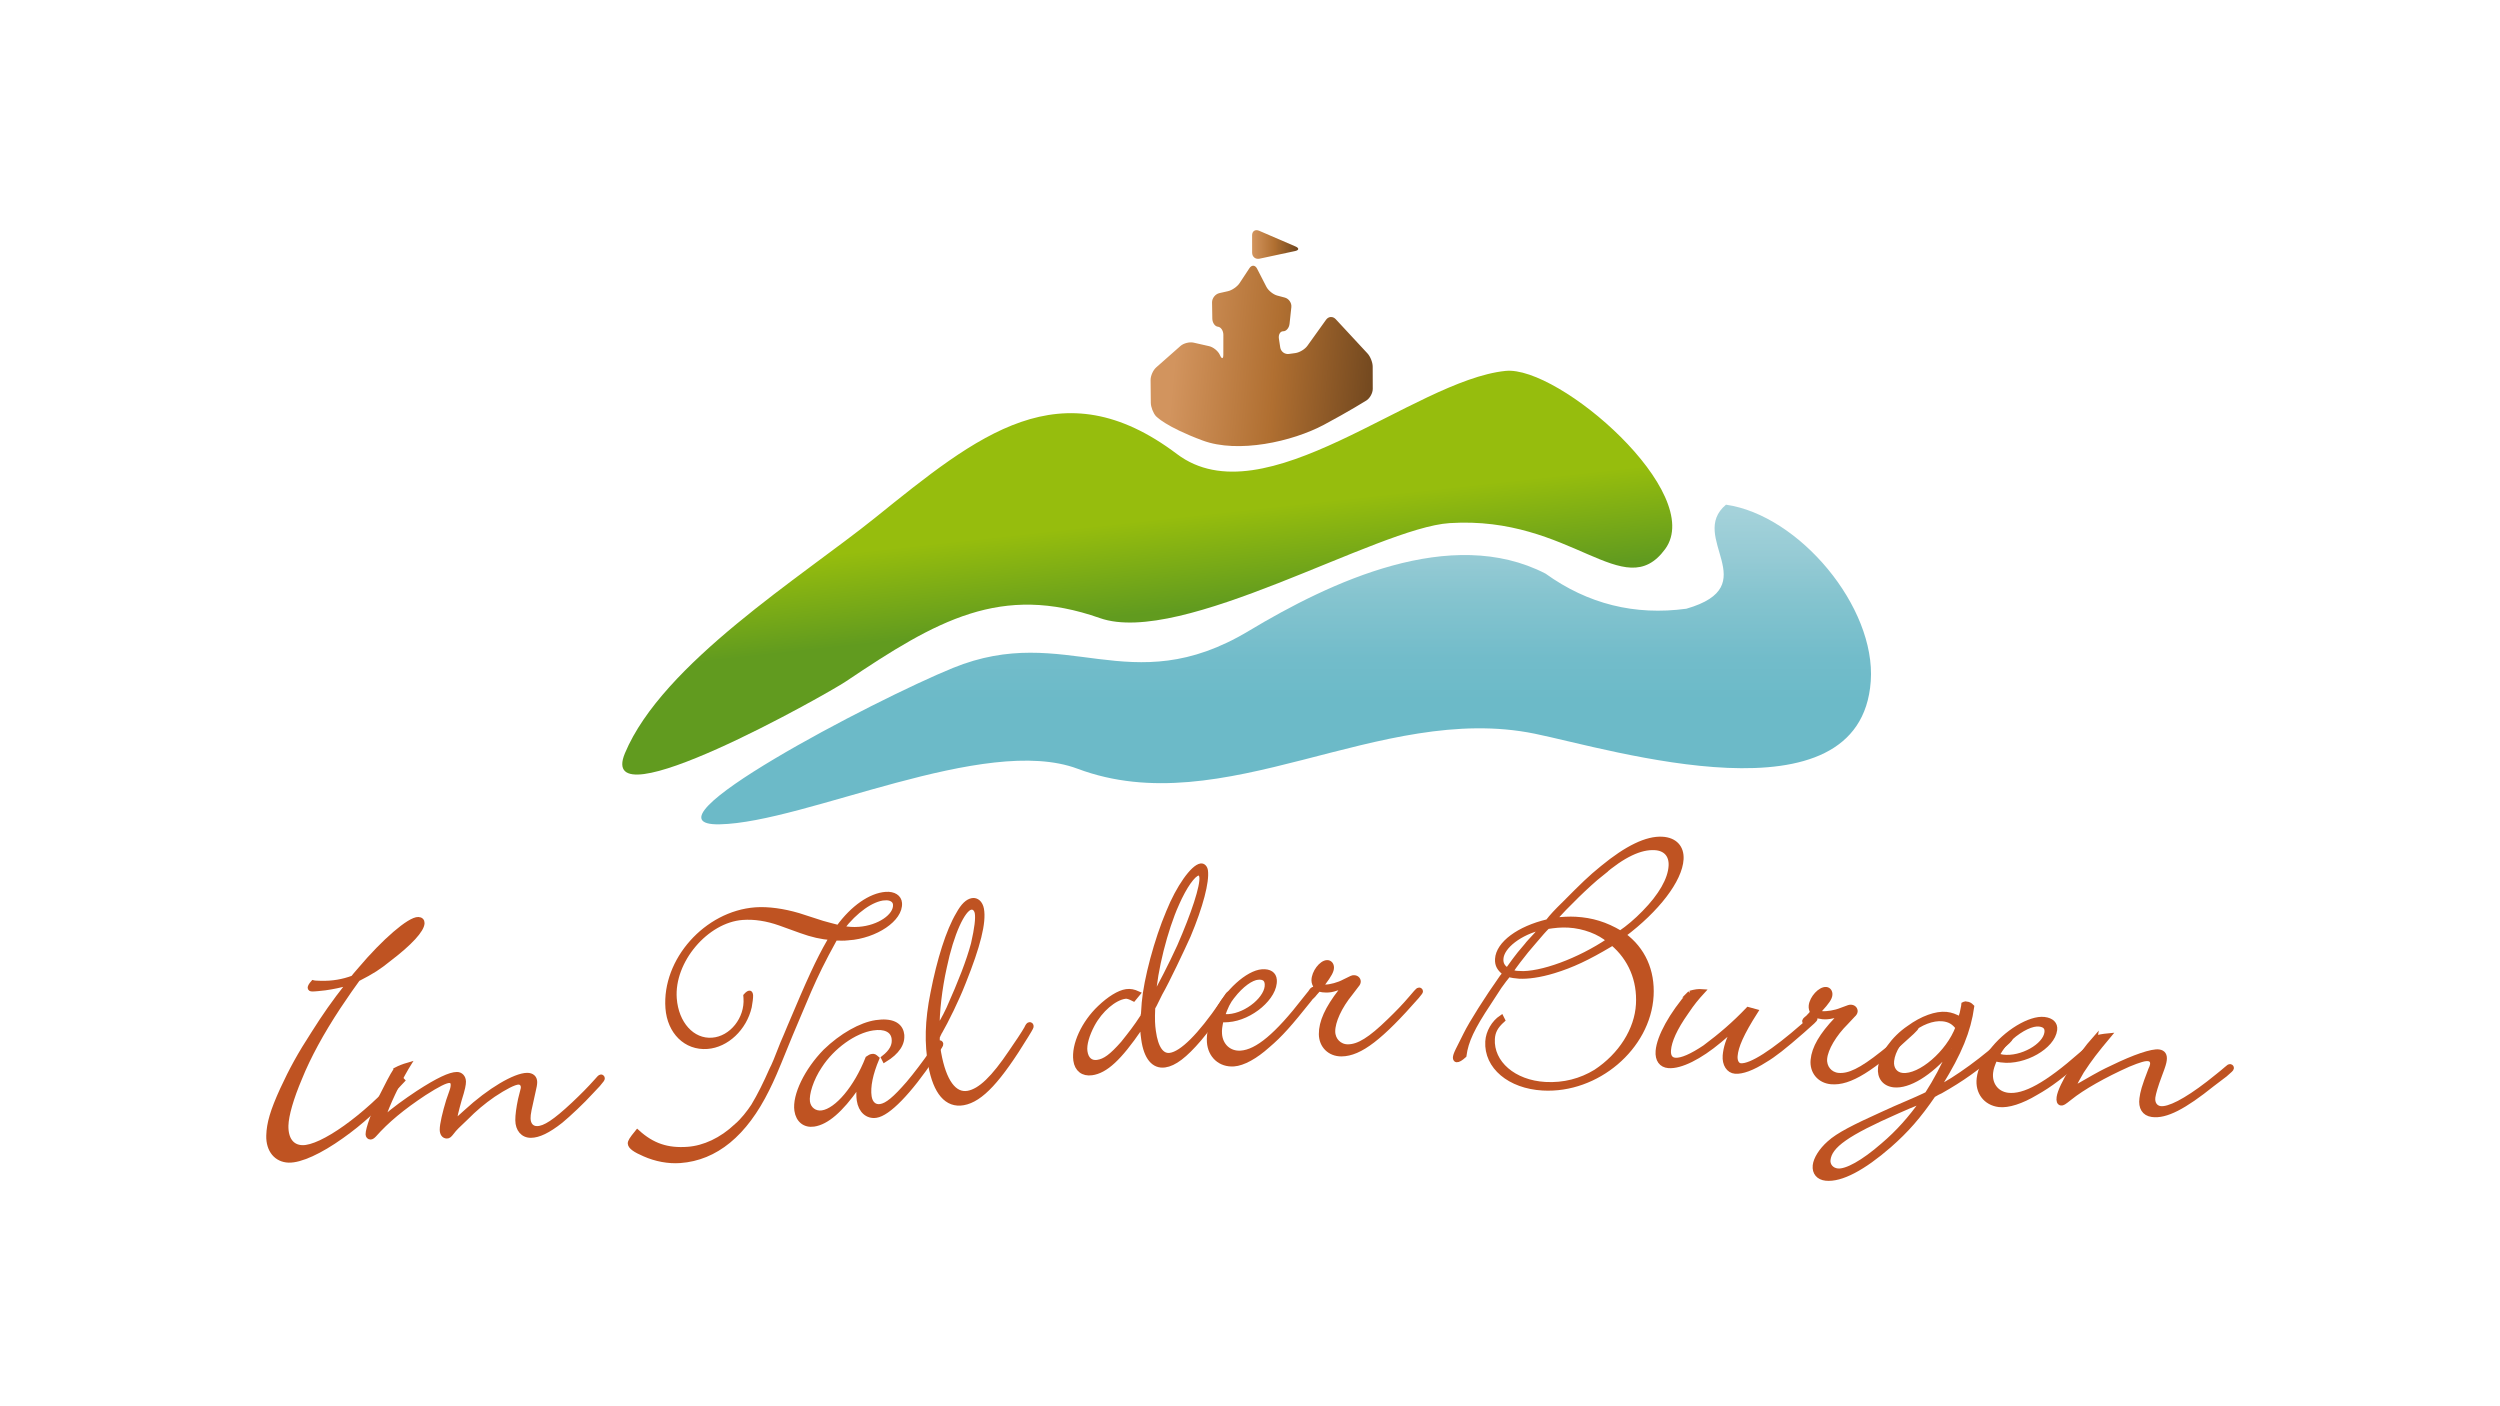 <?xml version="1.0" encoding="UTF-8"?> <svg xmlns="http://www.w3.org/2000/svg" xmlns:xlink="http://www.w3.org/1999/xlink" id="Ebene_1" data-name="Ebene 1" viewBox="0 0 1920 1080"><defs><style> .cls-1 { fill: #bf5322; } .cls-2 { fill: url(#Ziegel_7); } .cls-2, .cls-3, .cls-4, .cls-5 { fill-rule: evenodd; } .cls-3 { fill: url(#Ziegel_7-2); } .cls-4 { fill: url(#linear-gradient); } .cls-6 { fill: none; stroke: #bf5322; stroke-width: 3.61px; } .cls-5 { fill: url(#Wasser_2); } </style><linearGradient id="linear-gradient" x1="863.12" y1="329.89" x2="878.56" y2="471.43" gradientUnits="userSpaceOnUse"><stop offset="0" stop-color="#96bd0d"></stop><stop offset=".5" stop-color="#96bd0d"></stop><stop offset="1" stop-color="#619b1f"></stop></linearGradient><linearGradient id="Wasser_2" data-name="Wasser 2" x1="987.75" y1="322.34" x2="987.75" y2="538.36" gradientUnits="userSpaceOnUse"><stop offset="0" stop-color="#c2e0e5"></stop><stop offset=".5" stop-color="#94cad4"></stop><stop offset=".63" stop-color="#85c4cf"></stop><stop offset=".85" stop-color="#72bcca"></stop><stop offset="1" stop-color="#6cbac8"></stop></linearGradient><linearGradient id="Ziegel_7" data-name="Ziegel 7" x1="902.63" y1="268.62" x2="1060.16" y2="283.06" gradientUnits="userSpaceOnUse"><stop offset="0" stop-color="#d2945e"></stop><stop offset=".49" stop-color="#b06f31"></stop><stop offset="1" stop-color="#6f461e"></stop></linearGradient><linearGradient id="Ziegel_7-2" data-name="Ziegel 7" x1="961.6" y1="187.78" x2="997.03" y2="187.78" xlink:href="#Ziegel_7"></linearGradient></defs><path class="cls-4" d="M1156.23,284.86c41.03-4.24,154.09,93.91,122.59,136.86-31.61,43.11-71.77-25.95-165.5-19.97-55.22,3.52-205.91,95.01-268.62,72.94-75.85-26.7-125.08,1.58-195.11,48.69-14.24,9.59-192.63,110.16-169.64,55.11,28.81-69,135.98-135.64,192.04-180.76,79.13-63.69,142.66-116.37,231.9-49.05,67.13,50.64,181.61-56.54,252.33-63.82"></path><path class="cls-5" d="M827.57,590.39c112.53,42.18,231.57-51.32,351.11-26.91,58.68,11.99,250.17,71.43,258.06-40.32,4.04-57.04-54.98-127.45-111.18-135.57-29.65,24.9,30.7,62.28-30.43,79.91-39.61,5.37-75.66-3.61-108.15-26.96-72.62-37.5-165.47,6.51-227.87,43.98-92.05,55.28-139.89-7.16-227.34,28.49-60.05,24.49-245.41,121.43-179.03,120.07,65.79-1.35,203.57-69.4,274.83-42.69Z"></path><g><path class="cls-6" d="M232.17,881.29c-8.15-.23-12.73-6.53-12.46-16.93.23-7.85,3.96-20.94,10.57-36.48,6.61-16.37,16.68-34.89,29.59-54.48,7.33-11.03,10.54-15.42,14.9-21.49,11.39-5.86,15.98-8.83,24.02-15.33,16.05-12.19,25.33-22.32,25.47-27.65.05-1.67-1.05-2.82-3-2.88-6.72-.2-26.31,16.67-44.58,38.34l-3.78,4.39-1.75,2.2c-7.64,2.88-15.84,4.33-24.81,4.08-3.09-.1-4.76-.13-5.9-.44-1.74,1.93-2.33,3.31-2.35,3.86-.02.84.52,1.14,1.66,1.17,1.68.07,5.89-.4,9.86-.85,6.47-.93,11.27-1.92,18.62-3.98l-1.47,1.93c-10.17,12.91-17.48,23.38-26,36.89-10.55,16.29-16.77,27.62-23.95,43.14-7.45,16.35-10.25,25.82-10.52,35.37-.3,11.21,5.94,18.69,15.47,18.96,8.99.24,24.05-6.63,40.67-18.52,14.9-10.54,27.3-21.98,44.37-40.32l2.33-2.47-1.92-2.01c-26.68,30.13-60.17,53.91-75.05,53.5Z"></path><path class="cls-6" d="M304.05,821.56c-3.34,5.07-6.63,11.83-10.79,20-6.05,12.4-10.71,25.36-10.69,29.55.02,1.41.86,2.26,2,2.25.84-.02,1.66-.57,2.78-1.72,9.72-11,21.72-20.95,38.47-32.04,10.61-6.82,16.48-9.67,19.28-9.69,1.69-.01,2.81,1.09,2.83,3.05.02,1.41-.23,3.1-1.08,5.34l-2.45,7.06c-2.76,9-4.92,18.27-4.89,22.21.02,3.08,1.44,5.02,3.69,5.01,1.41-.01,1.96-.58,4.19-3.4,1.39-1.98,4.45-5.09,10.56-10.74,6.41-6.52,13.11-12.2,20.92-17.59,8.92-5.96,16.2-9.67,19.29-9.69,1.94-.04,3.64,1.35,3.65,3.88.03,1.39-.52,2.27-2.16,9.29-1.35,6.47-2.13,12.08-2.09,16.01.05,7.01,4.02,11.75,10.19,11.7,5.88-.05,13.16-3.46,22.92-11.15,5.86-4.81,16.99-15.29,22.82-21.78l5.86-6.22c3.04-3.68,3.33-3.98,3.33-4.81-.02-.56-.59-1.11-1.13-1.11q-.86,0-3.62,3.4c-5.29,5.93-10.32,11.02-17.53,17.82-14.22,13.29-22.04,18.43-27.92,18.46-4.21.03-6.75-3.02-6.8-7.8-.05-3.37.78-7.02,4.03-21.37.55-2.23,1.08-4.77,1.06-6.45-.03-3.37-2.28-5.32-5.93-5.29-9.27.07-28.82,11.47-46.91,28.17l-7.25,6.52-1.94,1.98c.79-5.61,1.61-8.99,4.04-17.71,2.76-8.72,3.29-11.82,3.28-14.05-.05-3.37-2.31-5.6-5.11-5.58-5.33.04-14.56,4.33-29.91,14.28-9.78,6.53-18.14,12.49-26.23,19.6l-1.11.83c3.83-11.81,11.56-27.88,18.47-39.71l1.4-2.27c-3.94,1.16-6.73,2.29-9.52,3.74Z"></path><path class="cls-6" d="M679.39,689.64c4.77-.35,7.99,1.66,8.24,5.02.67,8.95-12.75,17.83-27.85,18.94-4.76.35-7.89.02-13.27-.71,10.25-13.42,23.09-22.54,32.88-23.25ZM651.56,720.4c20.99-1.55,40.28-14.52,39.39-26.82-.33-4.5-4.48-7.28-10.65-6.83-11.74.87-25.4,10.32-36.38,25.47-5.15-1.29-8.32-2.18-12.34-3.29l-18.46-5.96c-11.51-3.37-23.18-5.05-32.96-4.34-37.79,2.81-70.01,38.96-67.3,75.62,1.36,18.18,13.81,30.77,30.33,29.55,14.83-1.09,28.52-13.92,32.36-30.53.6-3.13,1.13-7.4,1.03-8.79-.08-1.12-.44-1.95-.98-1.89-.55.05-1.63.67-2.93,2.18.06.83.07,1.1.13,1.67,1.17,15.96-10.92,31.21-25.78,32.3-15.38,1.14-27.64-12.59-29.07-31.91-2.15-28.83,24.53-60.07,52.25-62.11,9.24-.68,18.91.86,28.76,4.34l16.17,5.84c8.39,3.05,15.84,4.75,23.46,5.32l-1.5,2.35c-8.99,15.58-15.76,30.71-30.6,65.86-1.68,4.05-3.83,9.28-5.52,13.06-4.72,12.17-6.39,16.23-8.37,20.05-4.57,10.45-9.22,19.8-14,27.76-3.29,5.01-8.16,11.29-12.92,15.3-11.59,10.99-24.91,17.04-37.49,17.96-15.7,1.15-27.23-2.76-38.71-13.17-4.63,5.68-5.62,7.44-5.54,8.86.19,2.51,3.77,5.06,11.04,8.17,8.71,3.86,18.41,5.68,27.38,5.02,27.14-1.99,49.7-20.26,66.84-55.03,4.16-8.45,5.85-12.25,14.42-33.42,1.21-2.61,1.41-3.77,3.57-8.7,1.92-4.64,3.85-9,5.76-13.65,3.83-9,6.71-15.69,8.38-19.75,5.79-13.09,9.93-21.85,20.11-40.32,4.8.2,7.33.02,10.13-.18Z"></path><path class="cls-6" d="M692.61,794.22c-1.11-7.49-8.1-10.72-19.77-9-11.66,1.7-26.58,10.14-38.99,22.17-14.3,14.59-23.67,33.85-21.96,45.51,1.11,7.5,6.25,11.56,13.16,10.54,9.73-1.42,20.58-10.68,32.99-28.39l1.66-2.23c-.25,5.99-.4,8.86.1,12.2,1.19,8.03,6.41,12.65,13.06,11.67,9.17-1.34,25.2-17.61,43.58-44.97,5.86-8.53,6.33-9.18,6.21-10-.13-.84-.73-1.03-1.27-.94-.86.13-1.33.75-3.89,4.53l-2.75,4.37c-4.22,6.03-11.58,15.9-17.14,22.4-10.18,11.7-16.24,16.85-21.52,17.62-4.43.65-7.69-2.26-8.46-7.54-1.13-7.51,1.05-17.75,5.89-29.25-1.96-1.7-2.26-1.92-3.66-1.71-1.12.16-1.91.56-3.45,1.63-8.87,22.59-23.61,40.06-35,41.74-5.54.82-10.32-2.74-11.14-8.28-.89-6.11,2.78-17.72,9.29-27.46,9.69-15.04,26.63-27.19,40.81-29.26,9.16-1.37,15.23,1.43,16.18,7.83.77,5.26-1.64,10.17-8,15.07l.8,1.58c9.9-6,14.27-12.87,13.25-19.82Z"></path><path class="cls-6" d="M725.38,742.69c5.34-25.76,14.18-44.74,20.26-45.83,2.21-.4,4.2,1.23,4.78,4.26.73,4.15-.19,11.73-2.88,23.62-3.58,13.46-9.83,29.42-18.97,49.9-3.51,7.45-5.73,11.01-8.79,16.12-.13-13.39,1.82-31.13,5.6-48.08ZM721.6,792.99l4.29-7.89c.4-.93,2.76-5.35,5.03-10.05,3.91-8.38,5.59-11.83,9.11-20.74,11.22-27.97,15.69-45.89,13.86-56.11-.86-4.69-3.87-7.28-7.2-6.67-3.59.65-7.02,3.82-10.66,10.47-7.69,12.78-14.73,35.44-19.61,60.56-4.39,21.6-4.67,39.04-1.7,55.62,3.76,20.72,12.46,31.12,25.17,28.84,13.53-2.43,27.36-17.48,48.51-52.07,3.77-6.11,3.7-6.39,3.61-6.93-.15-.85-.54-1.33-1.37-1.19-.82.14-1.28.79-2.31,2.99-1.72,3.15-7.78,12.22-11.86,18.08-13.5,20.11-23.7,29.93-33.07,31.62-10.51,1.89-18.44-8.94-22.37-30.75-.94-5.26-1.21-8.35-1.07-12.37.79-1.85,1.42-3.1,1.64-3.43Z"></path><path class="cls-6" d="M903.68,694.39c6.27-14.16,12.7-22.98,16.56-23.79,1.12-.15,2.39.79,2.64,2.75.97,6.95-6.26,28.64-17.03,53.32-6.73,14.81-15.04,30.68-20.05,39.58,1.1-20.84,9.22-52.53,17.89-71.86ZM865,761.45c-5.55.76-13.11,5.49-20.37,12.43-12.29,11.62-20.15,28.56-18.51,40.5.95,6.95,5.68,10.55,12.35,9.63,10.56-1.44,21.13-11.1,36.93-34.24l1.88-2.8c.21,1.39.04,2.26.15,3.08.25,3.94.46,5.33.83,8.09,1.93,13.91,7.71,21.06,16.32,19.87,7.24-.99,15.46-7.23,26.43-20.05,7.33-8.65,17.12-21.91,22.26-29.68.69-1.24,1.17-1.86,1.41-2.17.72-.96.92-1.56.85-2.11-.07-.56-.72-1.05-1.26-.97-.56.08-1.09.44-2.01,1.97-.25.32-.92,1.55-1.88,2.81-.49.65-1.2,1.58-2.12,3.13-16.76,24.41-30.47,38.17-39.62,39.44-6.39.89-10.93-5.3-12.72-18.38-.66-4.72-.92-8.63-.51-18.05l1.36-2.45,4.21-8.51c5.5-9.54,16.9-33.77,21.68-44.34,9.61-22.84,14.39-41.63,13.25-49.97-.34-2.49-1.94-3.99-3.64-3.76-6.1.85-17.27,16.55-24.86,35.43-9.22,21.67-17.24,51.95-18.76,69.72l-.57,8.3c-.24.31-.16.85-.29,2.01-5.85,9.02-9.23,13.17-15.28,20.8-8.8,10-13.97,13.81-19.8,14.61-5,.68-8.51-2.23-9.36-8.35-.73-5.27,1.62-12.98,5.68-20.61,6.08-11.31,16.74-20.43,25.09-21.57,1.66-.23,3.44.38,6.48,1.93l3.41-4.15c-3.33-1.52-5.95-2.01-9.03-1.6Z"></path><path class="cls-6" d="M946.49,765.25c6.96-8.93,14.48-14.24,19.79-14.63,4.22-.28,6.57,1.23,6.83,5.16.75,10.35-15.18,23.85-29.47,24.86-1.68.13-2.81-.07-4.8-.23,2.58-7.21,4.28-10.99,7.64-15.16ZM943.26,783.2c17.37-1.24,36.46-17.49,35.54-30.63-.32-4.5-3.86-6.77-9.47-6.37-10.89.77-27.32,15.43-35.4,32.32-3.92,8.14-5.67,15.31-5.22,21.75.74,10.64,8.56,17.68,18.93,16.94,7.01-.49,16.48-5.67,25.99-14.22,9.82-8.29,17.11-16.67,32.1-35.45,3.86-5.07,4.37-5.95,4.34-6.51-.07-.83-.67-1.36-1.24-1.31-.55.05-1.09.36-1.86,1.53-.24.58-1.01,1.48-1.79,2.39l-3.1,3.88c-21.38,27.66-36.55,40.28-49.12,41.16-8.97.64-15.62-5.64-16.25-14.61-.24-3.35.17-5.64,1.2-10.76,2.55.1,3.67.01,5.34-.1Z"></path><path class="cls-6" d="M1016.06,755.45c5-6.77,6.67-9.87,6.63-12.4,0-2.24-1.41-3.91-3.39-3.89-4.47.03-10.32,7.64-10.29,13.82.03,1.67.59,3.08,1.75,5.03-.86.85-1.41,1.43-1.68,1.98l-1.95,2.54c-.28.03-.55.58-1.39,1.41-.27.58-.54.86-.54,1.14,0,.55.56.82,1.13.82.82-.01,1.94-.85,3.61-3.1l2.51-2.82.28-.28c2.25.55,3.92.81,5.9.78,2.53-.02,4.48-.3,7.84-1.45,2.25-.59,3.07-.87,3.36-.87.57-.02,1.13.27,1.13.82,0,.28-.27.86-1.38,2.27-10.28,13.26-14.98,23.69-14.9,32.94.06,8.98,6.58,15.39,15.57,15.32,14.32-.1,30.48-12.86,58.01-44.24,2.5-3.1,2.78-3.4,2.78-3.95-.01-.55-.57-1.13-1.13-1.1-.55,0-.84.29-1.13.55l-1.39,1.42-3.89,4.52c-5.29,6.22-10.28,11.31-16.42,17.25-14.78,14.43-23.7,19.83-31.84,19.89-6.46.05-11.55-4.96-11.59-11.71-.07-7.58,5.18-19.12,13.52-29.28l4.73-6.22c.82-.84,1.37-1.98,1.36-2.81,0-1.7-1.42-3.08-3.39-3.07-1.41.01-1.11.01-7.54,3.15-4.19,2.29-10.62,4.02-14.56,4.05-1.13.02-1.95.02-3.38-.54.84-.84,1.38-1.7,1.66-1.98Z"></path><path class="cls-1" d="M306.5,827.65l1.91,2.01-2.31,2.46c-17.07,18.34-29.46,29.79-44.36,40.32-16.62,11.89-31.69,18.78-40.66,18.52-9.54-.26-15.79-7.74-15.48-18.96.26-9.54,3.05-19.01,10.53-35.36,7.17-15.52,13.38-26.86,23.94-43.13,8.52-13.52,15.83-23.99,26.01-36.9l1.46-1.92c-7.36,2.04-12.16,3.03-18.64,3.97-3.94.45-8.17.89-9.85.85-1.12-.03-1.68-.33-1.65-1.17.02-.56.62-1.95,2.35-3.87,1.12.31,2.8.36,5.89.44,8.98.25,17.16-1.21,24.82-4.08l1.75-2.2,3.77-4.39c18.29-21.67,37.85-38.53,44.59-38.35,1.96.06,3.05,1.21,3.01,2.89-.15,5.33-9.42,15.46-25.48,27.65-8.04,6.52-12.62,9.47-24.01,15.34-4.38,6.06-7.59,10.46-14.91,21.49-12.9,19.58-22.96,38.11-29.59,54.49-6.61,15.54-10.34,28.63-10.56,36.49-.29,10.38,4.31,16.68,12.44,16.91,14.87.41,48.38-23.36,75.05-53.5Z"></path><path class="cls-1" d="M314.32,818.21l-1.39,2.26c-6.92,11.85-14.64,27.91-18.48,39.73l1.12-.85c8.08-7.08,16.45-13.05,26.22-19.58,15.35-9.95,24.58-14.24,29.91-14.28,2.81-.02,5.07,2.2,5.1,5.57.02,2.24-.52,5.34-3.25,14.06-2.45,8.72-3.27,12.09-4.07,17.71l1.95-1.98,7.24-6.51c18.1-16.71,37.66-28.1,46.92-28.18,3.65-.03,5.91,1.91,5.94,5.28.02,1.68-.53,4.22-1.07,6.46-3.25,14.34-4.07,18-4.04,21.36.04,4.77,2.59,7.84,6.8,7.8,5.89-.05,13.71-5.16,27.91-18.47,7.24-6.8,12.25-11.89,17.54-17.83q2.78-3.39,3.62-3.4c.56,0,1.13.55,1.13,1.11,0,.84-.28,1.13-3.33,4.8l-5.84,6.22c-5.84,6.5-16.97,16.98-22.83,21.8-9.76,7.66-17.03,11.09-22.92,11.14-6.18.05-10.14-4.69-10.2-11.7-.03-3.93.76-9.55,2.11-16.01,1.63-7.03,2.18-7.88,2.17-9.28-.02-2.53-1.72-3.92-3.68-3.9-3.09.02-10.36,3.73-19.29,9.7-7.82,5.4-14.5,11.07-20.91,17.57-6.13,5.66-9.19,8.78-10.58,10.75-2.22,2.82-2.78,3.39-4.18,3.4-2.24.02-3.66-1.93-3.69-5.02-.04-3.93,2.13-13.21,4.86-22.21l2.46-7.04c.83-2.25,1.1-3.94,1.09-5.34-.02-1.96-1.15-3.08-2.84-3.06-2.8.02-8.67,2.88-19.28,9.7-16.75,11.08-28.73,21.01-38.46,32.03-1.12,1.13-1.95,1.7-2.8,1.71-1.12,0-1.97-.83-1.98-2.23-.04-4.21,4.63-17.16,10.7-29.56,4.14-8.18,7.45-14.94,10.78-20.02,2.79-1.43,5.59-2.57,9.51-3.73Z"></path><path class="cls-1" d="M641.84,720.88c-10.17,18.48-14.31,27.23-20.1,40.32-1.67,4.06-4.55,10.75-8.39,19.76-1.91,4.64-3.84,9.01-5.75,13.65-2.17,4.94-2.37,6.08-3.58,8.71-8.57,21.17-10.26,24.96-14.42,33.43-17.13,34.75-39.7,53.02-66.86,55.03-8.95.66-18.66-1.16-27.39-5.02-7.26-3.12-10.83-5.67-11.01-8.19-.1-1.4.89-3.16,5.54-8.85,11.46,10.41,23.01,14.34,38.68,13.18,12.6-.93,25.94-6.98,37.52-17.96,4.77-4.01,9.65-10.28,12.94-15.31,4.76-7.95,9.41-17.3,13.99-27.77,1.97-3.81,3.64-7.87,8.36-20.03,1.69-3.78,3.84-9.01,5.51-13.07,14.86-35.15,21.62-50.28,30.6-65.86l1.51-2.36c-7.64-.56-15.09-2.26-23.47-5.31l-16.19-5.84c-9.83-3.5-19.51-5.03-28.74-4.35-27.71,2.05-54.4,33.28-52.27,62.11,1.43,19.31,13.7,33.04,29.09,31.9,14.83-1.1,26.94-16.34,25.76-32.3-.04-.56-.07-.84-.13-1.68,1.3-1.5,2.37-2.14,2.94-2.18.56-.04.9.78.98,1.89.1,1.4-.42,5.66-1.04,8.8-3.84,16.61-17.53,29.44-32.36,30.53-16.51,1.22-28.98-11.37-30.33-29.56-2.7-36.67,29.52-72.82,67.3-75.61,9.8-.72,21.46.95,32.97,4.32l18.45,5.96c4.02,1.11,7.19,2.01,12.34,3.31,10.99-15.16,24.64-24.61,36.4-25.48,6.16-.45,10.3,2.33,10.63,6.81.91,12.32-18.4,25.28-39.39,26.83-2.8.21-5.32.39-10.12.18ZM646.9,713.19c5.4.73,8.52,1.06,13.28.71,15.12-1.12,28.53-9.99,27.87-18.94-.25-3.36-3.49-5.37-8.25-5.02-9.8.72-22.64,9.83-32.9,23.26Z"></path><path class="cls-1" d="M679.32,813.48l-.8-1.58c6.38-4.9,8.77-9.81,8-15.07-.94-6.39-7.02-9.18-16.19-7.84-14.16,2.08-31.1,14.22-40.8,29.26-6.51,9.75-10.19,21.36-9.29,27.47.82,5.56,5.59,9.1,11.15,8.28,11.38-1.67,26.12-19.15,34.99-41.74,1.54-1.08,2.34-1.47,3.45-1.64,1.39-.21,1.71.03,3.66,1.73-4.83,11.49-7.01,21.74-5.91,29.23.78,5.28,4.04,8.2,8.48,7.55,5.28-.78,11.33-5.91,21.52-17.63,5.57-6.49,12.91-16.36,17.13-22.38l2.76-4.37c2.56-3.79,3.04-4.42,3.87-4.54.55-.08,1.15.11,1.28.95.12.83-.36,1.48-6.19,9.98-18.38,27.39-34.43,43.65-43.59,45-6.66.98-11.88-3.64-13.07-11.69-.49-3.34-.34-6.2-.09-12.19l-1.66,2.22c-12.43,17.72-23.27,26.97-32.99,28.4-6.94,1.02-12.08-3.05-13.18-10.55-1.71-11.66,7.65-30.91,21.96-45.49,12.42-12.05,27.34-20.48,39.01-22.19,11.66-1.72,18.66,1.51,19.77,9,1.02,6.94-3.36,13.83-13.26,19.82Z"></path><path class="cls-1" d="M720.24,796.92c-.14,4.02.14,7.11,1.09,12.36,3.92,21.82,11.87,32.65,22.36,30.76,9.39-1.69,19.6-11.51,33.09-31.63,4.08-5.87,10.14-14.95,11.85-18.1,1.04-2.18,1.48-2.83,2.31-2.99.83-.15,1.21.36,1.36,1.18.1.56.15.83-3.6,6.92-21.15,34.61-34.98,49.64-48.51,52.08-12.71,2.29-21.42-8.11-25.15-28.83-2.99-16.58-2.71-34.02,1.67-55.63,4.89-25.11,11.93-47.77,19.61-60.56,3.66-6.65,7.07-9.83,10.66-10.47,3.31-.6,6.35,1.99,7.19,6.69,1.84,10.22-2.63,28.13-13.85,56.11-3.53,8.9-5.19,12.33-9.1,20.74-2.29,4.69-4.63,9.1-5.03,10.03l-4.28,7.9c-.23.32-.86,1.58-1.66,3.43ZM720.08,791.24c3.07-5.12,5.29-8.65,8.78-16.13,9.15-20.47,15.41-36.42,18.97-49.89,2.7-11.9,3.62-19.48,2.88-23.62-.55-3.04-2.55-4.67-4.76-4.28-6.08,1.1-14.92,20.09-20.27,45.85-3.79,16.94-5.73,34.69-5.6,48.07Z"></path><path class="cls-1" d="M874.03,762.67l-3.4,4.15c-3.05-1.56-4.83-2.17-6.5-1.94-8.34,1.15-18.99,10.25-25.08,21.57-4.05,7.64-6.4,15.33-5.67,20.61.84,6.11,4.36,9.04,9.36,8.35,5.84-.8,10.98-4.63,19.81-14.63,6.04-7.62,9.43-11.77,15.28-20.79.13-1.15.05-1.7.29-2.02l.56-8.3c1.52-17.77,9.55-48.04,18.76-69.71,7.6-18.89,18.76-34.59,24.88-35.43,1.67-.23,3.29,1.25,3.63,3.75,1.15,8.34-3.64,27.13-13.25,49.98-4.78,10.57-16.19,34.8-21.68,44.33l-4.22,8.51-1.36,2.45c-.41,9.41-.15,13.34.5,18.07,1.79,13.07,6.32,19.25,12.72,18.37,9.17-1.26,22.86-15.04,39.63-39.44.92-1.54,1.64-2.49,2.12-3.13.96-1.26,1.65-2.49,1.88-2.8.92-1.55,1.44-1.9,2-1.97.56-.08,1.19.4,1.26.96.08.55-.13,1.15-.85,2.1-.24.31-.72.94-1.4,2.17-5.16,7.79-14.96,21.03-22.27,29.69-10.98,12.84-19.19,19.07-26.42,20.06-8.62,1.18-14.42-5.95-16.33-19.86-.38-2.78-.57-4.16-.83-8.1-.11-.83.05-1.71-.14-3.1l-1.88,2.81c-15.81,23.14-26.38,32.8-36.94,34.26-6.67.91-11.42-2.68-12.37-9.63-1.64-11.96,6.23-28.91,18.52-40.51,7.26-6.95,14.83-11.67,20.39-12.44,3.06-.42,5.68.07,9,1.6ZM885.81,765.87c5.01-8.91,13.31-24.78,20.06-39.59,10.77-24.71,18-46.38,17.04-53.33-.27-1.94-1.53-2.9-2.64-2.75-3.85.82-10.29,9.63-16.56,23.8-8.68,19.32-16.79,51.04-17.9,71.87Z"></path><path class="cls-1" d="M937.72,783.47c-1.05,5.14-1.45,7.42-1.21,10.78.63,8.96,7.27,15.24,16.23,14.61,12.6-.89,27.75-13.5,49.14-41.17l3.1-3.88c.78-.9,1.56-1.8,1.8-2.38.76-1.18,1.3-1.49,1.86-1.53.56-.04,1.15.48,1.21,1.32.04.56-.46,1.44-4.32,6.5-14.99,18.79-22.28,27.18-32.1,35.47-9.53,8.55-19.01,13.72-26.01,14.22-10.36.73-18.17-6.31-18.93-16.95-.45-6.44,1.29-13.6,5.22-21.75,8.09-16.89,24.49-31.55,35.42-32.33,5.6-.4,9.14,1.89,9.45,6.37.93,13.16-18.18,29.42-35.53,30.65-1.68.12-2.8.2-5.34.09ZM938.64,780.59c1.97.14,3.12.34,4.8.22,14.28-1.01,30.2-14.52,29.47-24.87-.28-3.92-2.64-5.44-6.83-5.14-5.32.37-12.82,5.69-19.79,14.62-3.36,4.17-5.07,7.95-7.65,15.17Z"></path><path class="cls-1" d="M1014.58,757.39c1.41.55,2.25.54,3.37.54,3.93-.03,10.37-1.77,14.56-4.05,6.43-3.13,6.15-3.13,7.55-3.14,1.97-.02,3.38,1.37,3.4,3.05,0,.84-.55,1.97-1.39,2.82l-4.72,6.21c-8.34,10.17-13.58,21.72-13.52,29.3.06,6.73,5.14,11.75,11.6,11.7,8.14-.06,17.08-5.47,31.84-19.9,6.13-5.94,11.14-11.03,16.43-17.25l3.89-4.52,1.39-1.42c.28-.28.56-.56,1.12-.57.56,0,1.13.55,1.13,1.11,0,.56-.28.84-2.78,3.95-27.54,31.37-43.72,44.13-58.04,44.24-8.98.07-15.48-6.34-15.55-15.32-.07-9.26,4.62-19.68,14.9-32.95,1.12-1.41,1.39-1.97,1.39-2.26,0-.56-.57-.84-1.13-.83-.28,0-1.12.29-3.36.87-3.36,1.15-5.32,1.45-7.84,1.47-1.97.02-3.66-.25-5.9-.8l-.28.29-2.5,2.83c-1.67,2.26-2.78,3.11-3.62,3.12-.56,0-1.13-.27-1.13-.83,0-.28.28-.56.55-1.13.83-.85,1.11-1.41,1.39-1.41l1.94-2.54c.28-.56.83-1.13,1.67-1.98-1.13-1.96-1.71-3.35-1.72-5.04-.05-6.17,5.79-13.8,10.28-13.83,1.96-.02,3.38,1.66,3.4,3.91.02,2.53-1.64,5.62-6.64,12.4-.28.29-.83,1.13-1.67,1.98Z"></path><path class="cls-6" d="M1183.62,713.4l-3.91,4.54c-3.91,4.28-6.28,6.68-7.19,8.04l-5.42,6.43c-2.42,2.96-3.64,4.86-4.54,5.93l-4.29,5.94s-.28.27-.58.79c-3.55-2.15-5.1-4.77-4.86-8.69.52-9.52,14.61-20.24,31.43-24.1l-.63,1.11ZM1166.8,747.58c-3.08-.18-4.19-.52-6.69-1.24,3.68-5.4,8.24-11.34,12.16-16.16l5.71-6.72c5.73-6.71,7.53-8.85,10.51-11.78,5.39-.82,10.2-1.4,16.08-1.07,12.04.68,23.88,5.29,31.1,11.61-23.06,15.56-52.34,26.3-68.87,25.36ZM1229.83,671.01c16.85-14.53,30.12-20.52,41.04-19.9,8.13.44,12.89,5.5,12.42,13.9-.57,10.38-7.75,22.91-20.56,35.95-6.25,6.39-12.17,11.41-18.3,15.56-11.42-6.82-21.93-9.94-34.26-10.65-5.05-.28-9.84.01-17.2.72,9.92-10.96,26.27-27.19,36.86-35.58ZM1291.19,659.84c.49-8.97-4.8-14.89-14.6-15.44-11.77-.67-27.06,6.62-45.93,22.15-9.43,7.62-15.08,13.2-29.09,27.31-6.53,6.39-9.52,9.58-12.86,13.9-22.22,5.22-38.05,16.97-38.72,28.76-.27,4.74,1.54,7.66,5.85,10.99l-2.41,2.96c-11.61,16.48-23.32,34.96-27.77,43.99l-6.02,12.02c-1.6,3.28-1.94,4.67-2.01,5.79-.05.84.48,1.71,1.02,1.74,1.41.09,3.13-.94,5.81-3.34,1.47-11.14,6.25-21.29,18.85-40.25l8.29-12.75c3.37-4.59,4.27-5.93,6.98-9.15,2.22.69,5.27,1.14,8.09,1.32,6.44.35,15.77-.81,26.66-4.15,14.01-4.27,26.14-10.04,43.01-20.06l2.03-1.29c13.95,11.75,20.87,28.45,19.85,46.93-1.09,19.61-13.45,39.17-32.71,51.85-11.35,6.94-24.48,10.44-38.77,9.63-24.09-1.36-41.52-16.4-40.49-34.88.33-5.61,2.51-9.69,7.85-14.47l-1.01-2.01c-5.84,3.89-10.19,11.23-10.6,18.51-1.07,19.34,16.91,34.41,42.39,35.83,41.47,2.34,81.01-31.13,83.28-70.93,1.06-19.06-6.17-35.77-21.29-46.75,25.83-19.34,43.42-42.25,44.32-58.2Z"></path><path class="cls-6" d="M1297.94,762.67c-14.25,16.33-23.76,33.6-24.63,44.52-.52,6.72,2.51,10.89,8.13,11.33,9.22.72,23.89-6.57,39.24-19.43l9.05-7.74c.28.02.91-.77,2.09-1.51-4.62,8.64-6.51,14.96-7,20.84-.52,6.71,2.74,11.76,7.79,12.15,5.32.41,13.12-2.34,22.91-8.62,6.79-3.97,14.61-10.11,28.79-22.51,7.87-6.98,9.68-8.52,9.74-9.37.08-.83-.44-1.43-1.01-1.48-.84-.06-.25-.32-7.85,6.7-23.28,20.42-40.47,31.44-48.31,30.83-2.78-.22-4.54-3.18-4.21-7.39.58-7.26,4.72-17.07,15.66-34.22l-5.79-1.59c-10.75,11.27-21,20.03-33.28,29.2-9.79,6.54-17.67,10.15-22.71,9.76-3.64-.29-5.4-2.96-5.03-7.71.55-6.99,4.68-16.52,13.54-29.06,4.8-7.23,8.21-11.19,12.53-15.91-3.35-.27-5.65.11-9.66,1.21Z"></path><path class="cls-6" d="M1397.64,775.7c5.67-6.25,7.63-9.16,7.84-11.66.24-2.24-1.02-4.05-2.97-4.24-4.48-.42-11.04,6.59-11.63,12.72-.15,1.68.27,3.13,1.2,5.19-.91.78-1.54,1.26-1.84,1.8l-2.19,2.34c-.28-.04-.64.48-1.54,1.25-.33.54-.65.79-.68,1.07-.05.54.48.89,1.04.93.84.08,2.05-.64,3.94-2.73l2.77-2.55.3-.25c2.18.76,3.84,1.2,5.79,1.39,2.51.21,4.51.14,7.96-.66,2.29-.37,3.15-.56,3.43-.52.56.05,1.1.38,1.05.93-.03.28-.36.8-1.61,2.1-11.58,12.16-17.3,22.06-18.15,31.27-.85,8.94,4.97,15.97,13.9,16.81,14.26,1.34,31.64-9.72,62.21-38.13,2.82-2.85,3.12-3.09,3.17-3.65.06-.56-.46-1.17-1-1.23-.57-.06-.9.2-1.17.46l-1.54,1.27-4.33,4.1c-5.88,5.66-11.39,10.22-18.08,15.5-16.16,12.86-25.59,17.34-33.69,16.57-6.44-.6-10.98-6.1-10.36-12.81.71-7.56,7.08-18.51,16.42-27.78l5.33-5.69c.93-.78,1.59-1.82,1.66-2.67.14-1.68-1.1-3.2-3.06-3.39-1.41-.13-1.13-.11-7.83,2.37-4.4,1.83-10.98,2.91-14.91,2.54-1.12-.1-1.94-.18-3.3-.87.91-.77,1.56-1.54,1.86-1.79Z"></path><path class="cls-6" d="M1446.15,879.52c-15.25,13.33-28.17,20.38-34.86,19.66-4.74-.5-7.73-4.22-7.26-8.4,1.17-10.89,14.31-20.2,53.42-37.42l8.3-3.62q7.99-3.37,11.19-4.43c-9.64,13.64-19.27,24.44-30.79,34.21ZM1460.99,825.82c-5.29-.58-8.78-4.92-8.11-11.06,1.74-16.17,23.12-33.92,39.3-32.18,5.02.55,8.48,2.62,11.42,6.6-7.15,19.28-28.93,38.08-42.61,36.64ZM1510.38,771c-.86-.09-1.39-.14-2.29.32l-.15,1.39c-.76,4.45-1.27,6.38-2.48,9.9-4.02-2.13-6.7-3.25-10.61-3.68-7.81-.83-18.68,3.07-28.78,10.46-11.89,8.02-20.91,20.87-21.95,30.64-.79,7.26,3.16,12.48,10.42,13.27,11.17,1.2,27.47-8.6,42.31-25.93l1.65-2.07c-6.05,14.01-12.03,24.95-18.46,34.97l-2.37,1.17c-3.88,1.83-5.96,2.73-12.76,5.68-6.5,2.69-12.43,5.43-18.96,8.38-21.68,9.81-34.18,16.07-41.09,22.4-6.24,5.52-10.33,12.14-10.89,17.16-.6,5.59,2.68,9.33,8.26,9.93,11.72,1.25,28.79-7.91,48.72-25.24,13.43-11.82,22.43-22.13,33.82-38.7,2.41-1.42,4.51-2.61,5.71-3.03,15.91-9.02,27.82-17.34,44.64-31.89,6.87-6.03,8.73-7.8,8.82-8.66.1-.82-.39-1.44-1.23-1.53-.58-.06-1.16.16-2.76,1.97-13.28,13.24-39.31,32.17-51.8,37.86l2.07-3.43c14.72-23.83,21.6-40.59,24.19-59.21-1.53-1.58-2.63-1.97-4.02-2.14Z"></path><path class="cls-6" d="M1544,797.18c8.52-7.45,16.89-11.23,22.19-10.58,4.19.51,6.21,2.44,5.74,6.34-1.25,10.31-19.45,20.55-33.67,18.82-1.66-.2-2.73-.62-4.67-1.13,3.92-6.59,6.3-9.98,10.41-13.46ZM1537.42,814.22c17.25,2.09,39.11-10.27,40.7-23.35.54-4.48-2.5-7.37-8.08-8.05-10.85-1.31-29.75,9.96-40.9,25.02-5.4,7.26-8.48,13.95-9.24,20.35-1.28,10.6,5.04,18.98,15.36,20.24,6.97.83,17.25-2.44,28.23-9.04,11.22-6.26,19.96-13.13,38.24-28.73,4.75-4.23,5.42-5,5.48-5.56.1-.82-.39-1.44-.95-1.52-.56-.06-1.15.14-2.11,1.15-.33.52-1.29,1.27-2.22,1.99l-3.8,3.23c-26.23,23.1-43.51,32.61-56.06,31.09-8.9-1.07-14.22-8.51-13.15-17.41.4-3.35,1.24-5.51,3.23-10.36,2.47.58,3.57.72,5.26.93Z"></path><path class="cls-6" d="M1609.09,797.3c-12.38,13.87-26.59,36.54-27.81,45.44-.39,2.78.24,4.29,1.64,4.49,1.11.15,2.01-.3,6.8-4.15,9.58-7.75,26.48-17.31,44.9-25.53,8.71-3.61,12.84-4.73,15.34-4.37,2.23.3,3.41,1.88,3.08,4.39-.15,1.1-.62,2.45-1.42,4.03-5.3,13.73-6.03,17.02-6.74,22.02-.94,6.96,1.8,11.6,7.93,12.44,10.56,1.46,24.63-5.93,46.29-23.33l9.81-7.44c3.88-3.43,4.83-4.12,4.93-4.96.09-.57-.39-1.2-.96-1.27-.82-.11-1.14.13-3.07,1.84-3.89,3.43-8.95,7.26-13.73,11.12-17.76,13.7-30.56,20.13-36.95,19.26-3.9-.55-6.25-3.97-5.6-8.7.44-3.05,2.06-8.78,5.22-17.13,2.67-7.01,3.24-9.18,3.51-11.15.54-3.89-.85-6.05-4.19-6.53-5.28-.72-18.94,3.91-35.66,12.08-6.98,3.28-8.8,4.16-22.33,11.94-3.72,2.29-5.25,2.96-5.78,2.86-.57-.09-1.05-.7-.92-1.56.19-1.37,2.39-5.02,5.38-10.29,6.47-9.86,10.61-15.24,20.81-27.44-4.88.47-7.49.94-10.48,1.96Z"></path><path class="cls-1" d="M1247.22,718.94c15.13,10.97,22.34,27.68,21.27,46.73-2.24,39.79-41.79,73.27-83.26,70.93-25.5-1.43-43.49-16.49-42.4-35.83.41-7.29,4.76-14.63,10.6-18.52l1.01,2.02c-5.33,4.76-7.52,8.86-7.84,14.46-1.04,18.49,16.39,33.53,40.49,34.88,14.29.8,27.41-2.68,38.76-9.63,19.27-12.69,31.61-32.24,32.71-51.85,1.04-18.49-5.89-35.19-19.85-46.94l-2.04,1.29c-16.87,10.02-29,15.8-43.01,20.07-10.87,3.33-20.21,4.49-26.66,4.12-2.8-.16-5.87-.61-8.08-1.3-2.71,3.23-3.63,4.58-6.98,9.17l-8.31,12.75c-12.59,18.97-17.37,29.1-18.85,40.26-2.66,2.38-4.41,3.41-5.81,3.33-.56-.03-1.07-.9-1.02-1.75.06-1.12.42-2.5,2.01-5.79l6.02-12.03c4.44-9.03,16.16-27.49,27.77-43.98l2.42-2.96c-4.31-3.34-6.11-6.25-5.85-11.01.66-11.77,16.5-23.53,38.72-28.75,3.34-4.31,6.33-7.52,12.87-13.89,14-14.12,19.66-19.7,29.08-27.32,18.86-15.52,34.17-22.82,45.94-22.16,9.81.55,15.09,6.47,14.59,15.44-.9,15.97-18.49,38.87-44.31,58.23ZM1184.57,713.18c-16.8,3.83-30.9,14.57-31.43,24.09-.22,3.92,1.32,6.54,4.85,8.71.31-.55.61-.81.61-.81l4.27-5.94c.91-1.08,2.14-2.97,4.55-5.93l5.43-6.44c.91-1.35,3.3-3.75,7.19-8.03l3.91-4.56.62-1.09ZM1236.02,723.1c-7.24-6.31-19.07-10.91-31.12-11.59-5.89-.33-10.7.25-16.09,1.07-2.97,2.92-4.78,5.07-10.5,11.78l-5.72,6.7c-3.92,4.84-8.48,10.77-12.15,16.18,2.49.7,3.59,1.05,6.68,1.22,16.53.93,45.81-9.8,68.89-25.36ZM1193.32,707.49c7.35-.72,12.15-1.01,17.19-.72,12.33.69,22.84,3.81,34.26,10.64,6.14-4.15,12.04-9.17,18.31-15.56,12.82-13.05,19.99-25.58,20.57-35.95.47-8.41-4.3-13.45-12.43-13.91-10.93-.62-24.2,5.39-41.03,19.9-10.6,8.4-26.96,24.63-36.86,35.6Z"></path><path class="cls-1" d="M1307.66,761.07c-4.31,4.73-7.72,8.68-12.51,15.91-8.87,12.53-13,22.06-13.55,29.06-.37,4.76,1.38,7.43,5.02,7.72,5.04.4,12.92-3.21,22.73-9.75,12.26-9.17,22.53-17.94,33.26-29.2l5.79,1.58c-10.92,17.16-15.07,26.97-15.64,34.24-.33,4.2,1.41,7.15,4.21,7.37,7.83.62,25.03-10.42,48.31-30.83,7.59-7.01,7.01-6.77,7.85-6.71.56.04,1.08.65,1.01,1.49-.06.84-1.88,2.39-9.74,9.37-14.21,12.4-22.01,18.54-28.8,22.51-9.78,6.26-17.6,9.03-22.92,8.61-5.04-.4-8.3-5.44-7.77-12.15.46-5.87,2.37-12.2,6.98-20.85-1.18.75-1.81,1.55-2.09,1.52l-9.05,7.73c-15.37,12.87-30.02,20.16-39.25,19.44-5.59-.44-8.65-4.62-8.12-11.34.86-10.91,10.38-28.18,24.62-44.52,4.03-1.09,6.31-1.48,9.67-1.21Z"></path><path class="cls-1" d="M1395.68,777.1c1.34.69,2.18.77,3.3.88,3.91.36,10.5-.71,14.9-2.55,6.71-2.46,6.44-2.49,7.83-2.36,1.96.18,3.23,1.71,3.07,3.38-.07.84-.74,1.9-1.66,2.66l-5.33,5.7c-9.33,9.28-15.71,20.23-16.42,27.78-.63,6.7,3.93,12.21,10.36,12.81,8.1.76,17.55-3.71,33.69-16.57,6.7-5.29,12.2-9.85,18.09-15.5l4.33-4.1,1.53-1.27c.3-.25.61-.51,1.17-.45.56.05,1.07.67,1.02,1.22-.06.56-.36.81-3.16,3.65-30.58,28.42-47.96,39.48-62.21,38.14-8.94-.84-14.77-7.87-13.93-16.81.86-9.22,6.59-19.11,18.16-31.28,1.24-1.29,1.58-1.82,1.6-2.1.06-.56-.48-.9-1.04-.95-.28-.02-1.15.18-3.43.53-3.46.8-5.43.9-7.95.66-1.96-.18-3.61-.62-5.79-1.39l-.31.25-2.77,2.56c-1.89,2.08-3.08,2.81-3.92,2.73-.56-.05-1.09-.39-1.04-.94.02-.28.34-.53.67-1.06.91-.76,1.25-1.29,1.53-1.27l2.2-2.33c.33-.53.94-1.04,1.86-1.8-.94-2.07-1.36-3.51-1.2-5.19.58-6.14,7.15-13.14,11.62-12.72,1.96.18,3.2,1.99,2.99,4.23-.24,2.51-2.2,5.43-7.86,11.66-.31.26-.94,1.04-1.86,1.8Z"></path><path class="cls-1" d="M1514.55,772.95c-2.58,18.64-9.47,35.39-24.17,59.21l-2.06,3.45c12.47-5.71,38.51-24.64,51.79-37.88,1.61-1.8,2.2-2.02,2.75-1.96.83.09,1.33.71,1.24,1.55-.09.84-1.97,2.61-8.83,8.64-16.82,14.56-28.72,22.87-44.65,31.88-1.17.44-3.28,1.62-5.69,3.05-11.38,16.55-20.4,26.88-33.81,38.7-19.94,17.32-37.02,26.49-48.74,25.23-5.58-.6-8.85-4.34-8.25-9.92.54-5.03,4.65-11.64,10.89-17.18,6.89-6.31,19.42-12.58,41.09-22.38,6.53-2.97,12.47-5.71,18.97-8.4,6.81-2.93,8.88-3.84,12.75-5.68l2.38-1.16c6.45-10.03,12.43-20.96,18.46-34.98l-1.64,2.08c-14.86,17.31-31.15,27.12-42.32,25.92-7.25-.78-11.21-6.01-10.43-13.26,1.05-9.77,10.06-22.63,21.94-30.66,10.11-7.38,20.98-11.29,28.79-10.44,3.91.42,6.6,1.56,10.61,3.69,1.23-3.54,1.72-5.46,2.48-9.89l.15-1.4c.9-.47,1.46-.41,2.29-.32,1.39.15,2.48.55,4,2.13ZM1477.12,845.13q-3.22,1.07-11.21,4.44l-8.29,3.62c-39.12,17.23-52.26,26.54-53.44,37.43-.45,4.18,2.54,7.89,7.28,8.4,6.7.72,19.6-6.35,34.87-19.67,11.5-9.77,21.14-20.58,30.79-34.22ZM1503.78,789.01c-2.96-3.98-6.41-6.05-11.43-6.59-16.19-1.75-37.57,15.99-39.32,32.17-.66,6.14,2.82,10.47,8.12,11.04,13.68,1.48,35.47-17.35,42.63-36.62Z"></path><path class="cls-1" d="M1532.27,813.49c-2,4.85-2.83,7.01-3.23,10.35-1.08,8.92,4.24,16.34,13.16,17.42,12.53,1.51,29.8-7.99,56.06-31.11l3.78-3.22c.94-.74,1.88-1.47,2.22-1.99.98-1.01,1.56-1.22,2.12-1.16.55.07,1.04.69.94,1.53-.07.56-.72,1.32-5.48,5.56-18.28,15.6-27.03,22.46-38.24,28.74-10.98,6.59-21.27,9.87-28.23,9.03-10.31-1.24-16.64-9.64-15.36-20.23.77-6.41,3.84-13.11,9.24-20.37,11.15-15.05,30.04-26.34,40.9-25.02,5.57.68,8.62,3.58,8.08,8.04-1.58,13.1-23.43,25.44-40.7,23.35-1.67-.2-2.78-.34-5.26-.92ZM1533.72,810.84c1.92.51,3,.93,4.67,1.13,14.22,1.72,32.41-8.52,33.66-18.84.47-3.9-1.55-5.84-5.73-6.35-5.29-.64-13.67,3.16-22.2,10.61-4.1,3.46-6.48,6.85-10.39,13.44Z"></path><path class="cls-1" d="M1620.11,795.42c-10.19,12.19-14.33,17.57-20.8,27.44-3,5.25-5.21,8.91-5.4,10.3-.12.83.36,1.47.91,1.55.56.07,2.07-.57,5.79-2.89,13.54-7.76,15.36-8.64,22.33-11.92,16.71-8.17,30.39-12.79,35.67-12.06,3.34.46,4.73,2.64,4.2,6.53-.27,1.94-.86,4.13-3.53,11.13-3.14,8.35-4.78,14.07-5.21,17.13-.66,4.73,1.7,8.17,5.59,8.7,6.39.89,19.19-5.56,36.95-19.25,4.78-3.87,9.85-7.7,13.72-11.13,1.94-1.72,2.26-1.96,3.09-1.84.56.08,1.04.71.96,1.27-.12.83-1.06,1.55-4.94,4.99l-9.81,7.42c-21.68,17.4-35.73,24.8-46.3,23.34-6.11-.85-8.87-5.48-7.91-12.43.69-5,1.43-8.3,6.73-22.02.78-1.59,1.26-2.94,1.41-4.05.34-2.51-.85-4.09-3.08-4.39-2.5-.35-6.62.78-15.34,4.39-18.42,8.21-35.32,17.78-44.9,25.52-4.78,3.87-5.7,4.31-6.81,4.15-1.39-.19-2.04-1.7-1.65-4.48,1.23-8.9,15.42-31.58,27.83-45.44,2.97-1.01,5.59-1.49,10.47-1.95Z"></path></g><path class="cls-2" d="M1025.79,245.1c-2.18-2.36-5.5-2.15-7.37.46l-14.38,20.07c-1.87,2.61-6.01,5.1-9.19,5.53l-4.97.68c-3.18.43-6.18-1.81-6.66-4.99l-1.02-6.72c-.48-3.18,1.02-5.75,3.34-5.72s4.5-2.56,4.84-5.75l1.38-12.8c.34-3.19-1.91-6.48-5.02-7.31l-5.83-1.55c-3.1-.83-6.84-3.84-8.31-6.7l-7.18-13.98c-1.47-2.86-4.12-3-5.88-.32l-7.57,11.48c-1.77,2.68-5.78,5.46-8.91,6.16l-6.61,1.49c-3.13.71-5.65,3.92-5.6,7.13l.2,12.4c.05,3.21,1.99,6.03,4.3,6.26s4.2,3.05,4.19,6.26l-.03,15.28c0,3.21-1.12,3.46-2.47.54l-.25-.54c-1.35-2.91-5.02-5.88-8.15-6.59l-11.99-2.72c-3.13-.71-7.67.45-10.07,2.58l-18.61,16.43c-2.41,2.13-4.35,6.49-4.32,9.71l.17,17.51c.03,3.21,1.8,7.81,3.92,10.22,0,0,7.07,8,35.91,18.72,27.18,10.1,68.73.91,93.11-12.09,18.91-10.08,32.58-18.63,32.58-18.63,2.72-1.7,4.94-5.73,4.93-8.94l-.05-17.1c0-3.21-1.8-7.77-3.99-10.12l-24.44-26.35Z"></path><path class="cls-3" d="M966.96,177.21c-2.95-1.27-5.36.31-5.35,3.52l.02,13.32c0,3.21,2.58,5.29,5.72,4.61l27.23-5.84c3.14-.67,3.3-2.27.35-3.54l-27.96-12.07Z"></path></svg> 